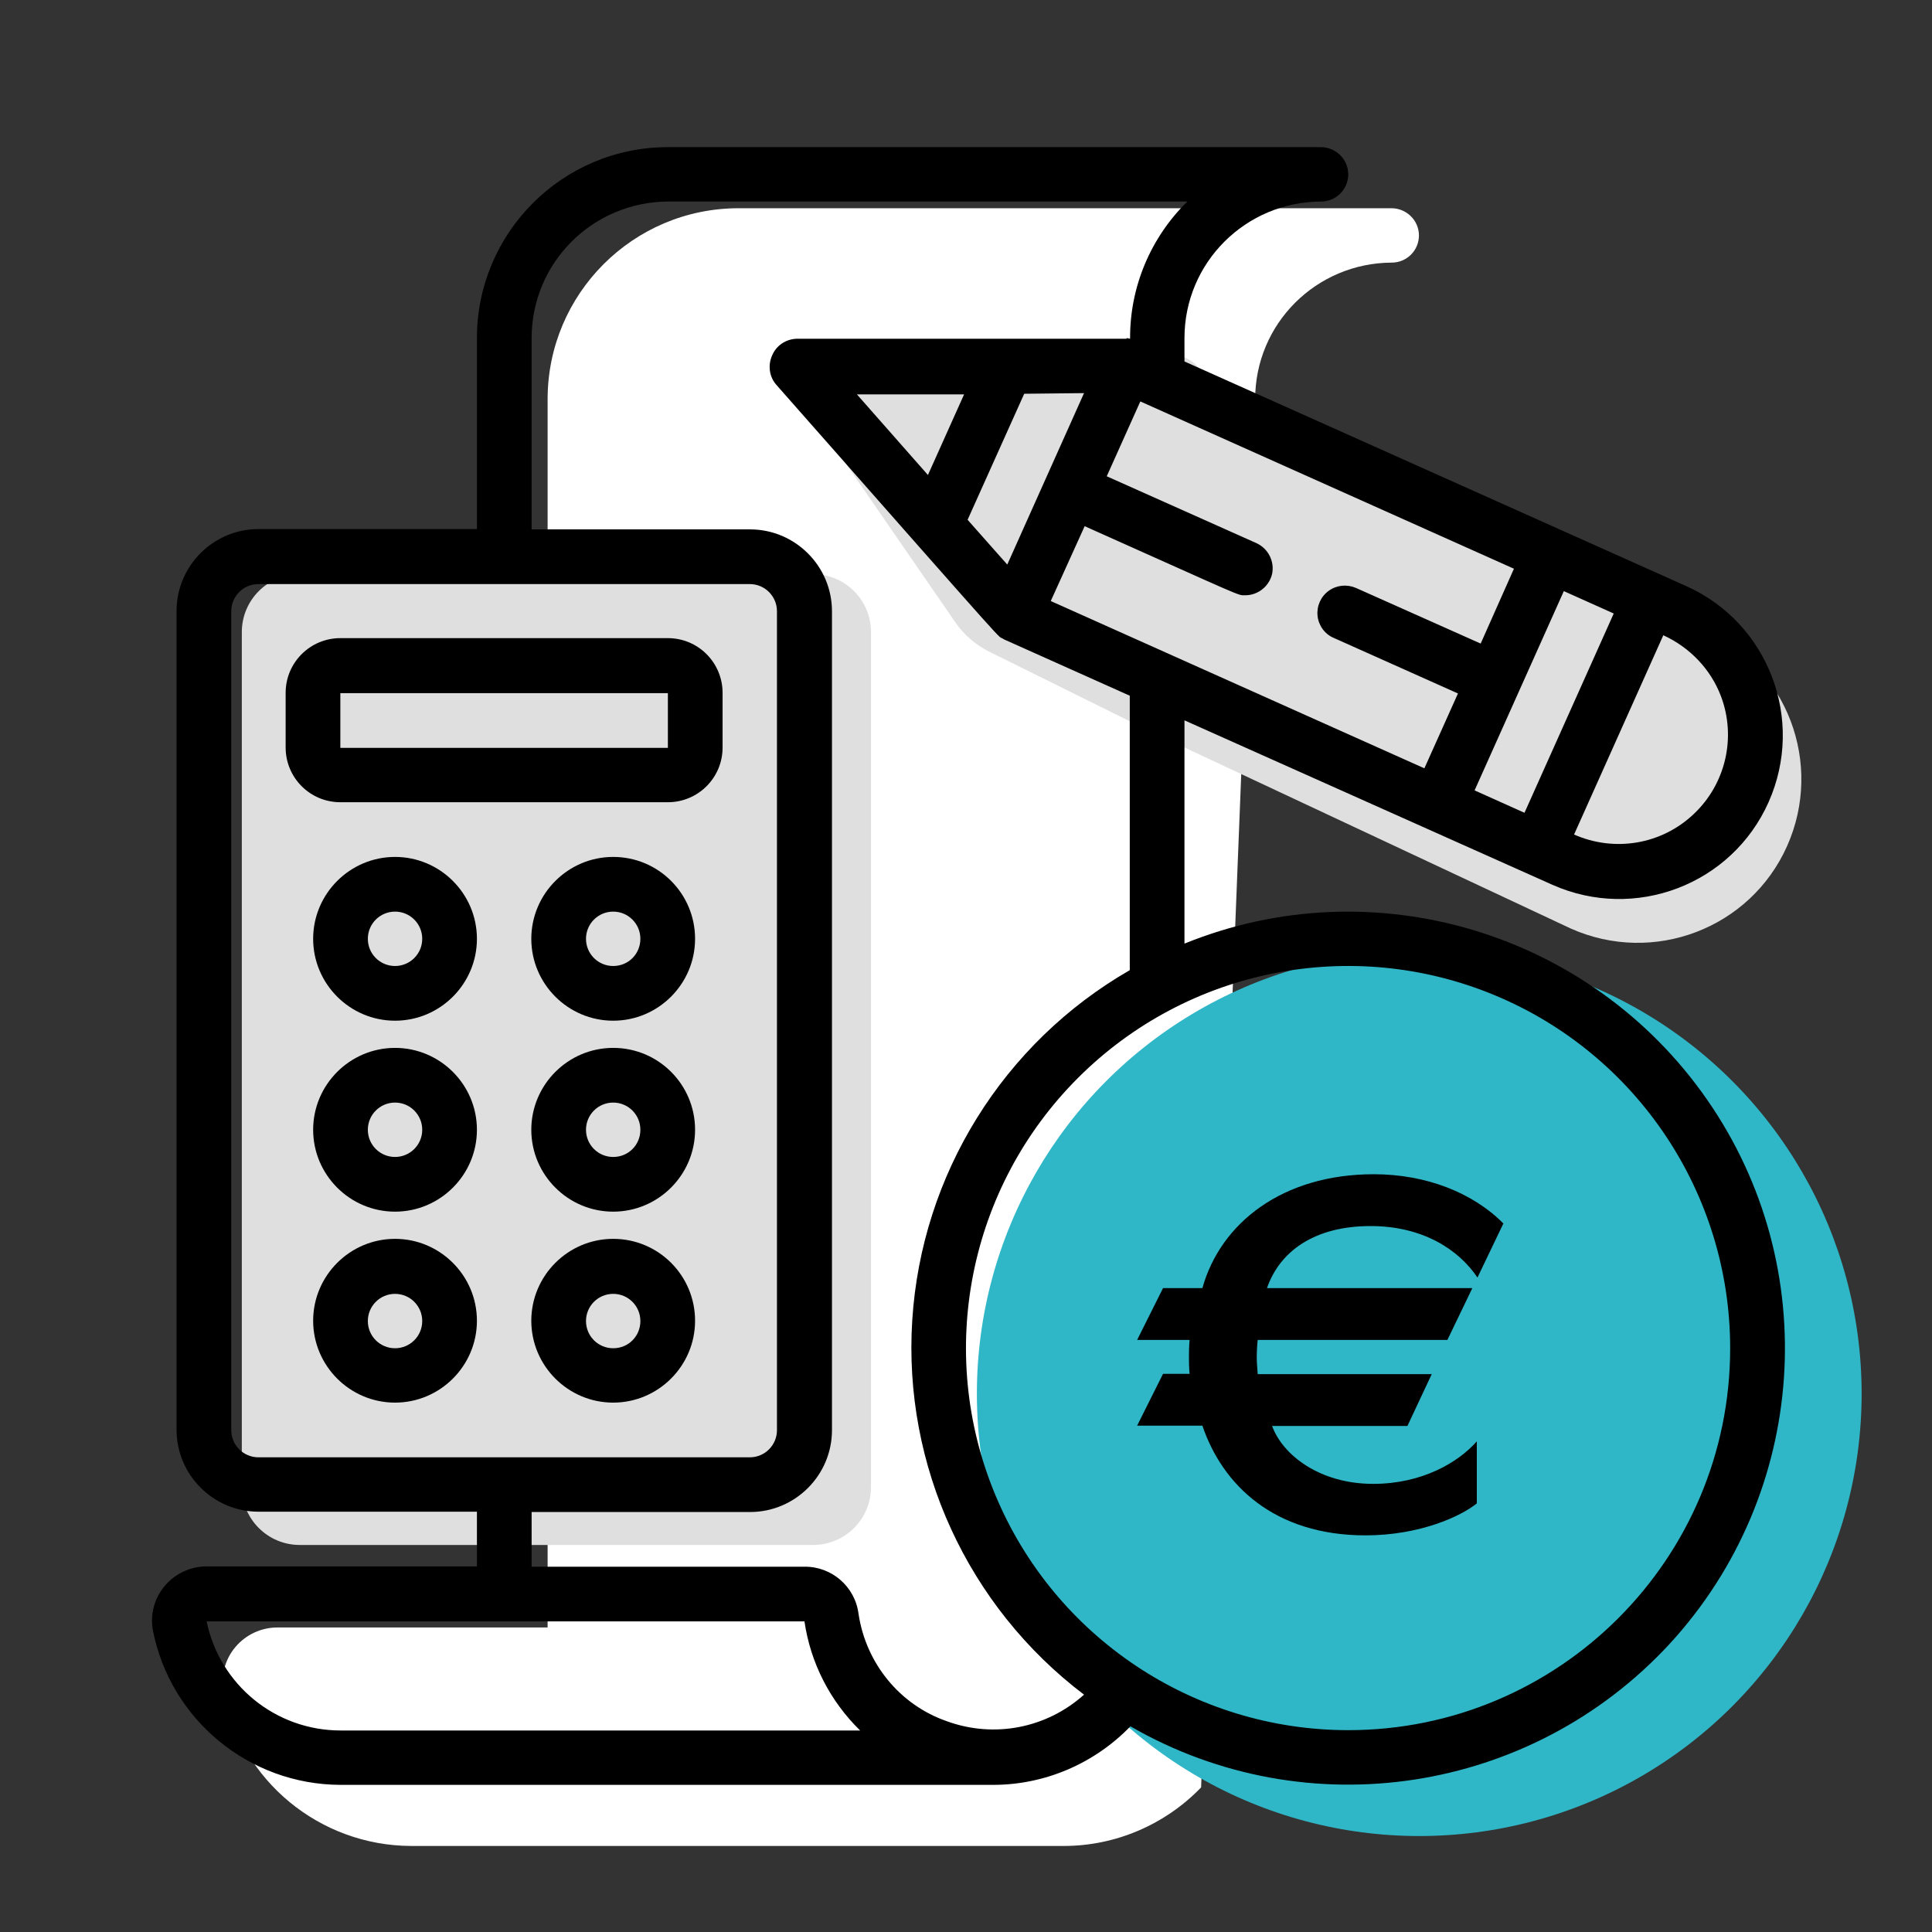 <?xml version="1.0" encoding="utf-8"?>
<!-- Generator: Adobe Illustrator 24.3.0, SVG Export Plug-In . SVG Version: 6.00 Build 0)  -->
<svg version="1.1" id="Calque_1" xmlns="http://www.w3.org/2000/svg" xmlns:xlink="http://www.w3.org/1999/xlink" x="0px" y="0px"
	 viewBox="0 0 604 604" style="enable-background:new 0 0 604 604;" xml:space="preserve">
<rect x="0" y="0" width="604" height="604" fill="#333333" stroke="none"/>
<style type="text/css">
	.st0{fill:#FFFFFF;}
	.st1{fill:#DFDFDF;}
	.st2{fill:#30B7C7;}
</style>
<path class="st0" d="M392.4,132.1v-7.3c0-23.6,19.1-42.6,42.7-42.7c4.7,0,8.5-3.8,8.5-8.5s-3.9-8.5-8.6-8.5H230.9
	c-33,0-59.7,26.8-59.7,59.7v59.7v307.2v17.1H86.7c-5,0-9.8,2.2-13.1,6.1c-3.3,3.9-4.6,9-3.7,13.9c5.5,28,30.1,48.2,58.6,48.3h204.1
	c16.2,0,31.7-6.7,42.9-18.3L392.4,132.1z"/>
<path class="st1" d="M360.1,228.9l131,61.4c25.8,11.5,56.1,0,67.6-25.8s0-56.1-25.8-67.6l-156.8-70.2v-7.3
	c0-23.6-91.5,0.5-127.8,2.1l50.4,73.1c2.7,3.9,6.4,7.1,10.7,9.2L360.1,228.9z"/>
<circle class="st2" cx="443.7" cy="435.7" r="138.3"/>
<path class="st1" d="M93.7,179.5h160.5c10,0,18.1,8.1,18.1,18.1v267.3c0,10-8.1,18.1-18.1,18.1H93.7c-10,0-18.1-8.1-18.1-18.1V197.6
	C75.6,187.6,83.7,179.5,93.7,179.5z"/>
<g id="_x30_44---Bank-Statement">
	<path id="Shape" d="M208.8,250.8c9.4,0,17.1-7.6,17.1-17.1v-17.1c0-9.4-7.6-17.1-17.1-17.1H106.4c-9.4,0-17.1,7.6-17.1,17.1v17.1
		c0,9.4,7.6,17.1,17.1,17.1H208.8z M106.4,216.7h102.4v17.1H106.4V216.7z"/>
	<path id="Shape_1_" d="M123.5,267.9c-14.1,0-25.6,11.5-25.6,25.6s11.5,25.6,25.6,25.6s25.6-11.5,25.6-25.6S137.6,267.9,123.5,267.9
		z M123.5,302c-4.7,0-8.5-3.8-8.5-8.5s3.8-8.5,8.5-8.5s8.5,3.8,8.5,8.5S128.2,302,123.5,302z"/>
	<path id="Shape_2_" d="M123.5,327.6c-14.1,0-25.6,11.5-25.6,25.6s11.5,25.6,25.6,25.6s25.6-11.5,25.6-25.6S137.6,327.6,123.5,327.6
		z M123.5,361.7c-4.7,0-8.5-3.8-8.5-8.5s3.8-8.5,8.5-8.5s8.5,3.8,8.5,8.5S128.2,361.7,123.5,361.7z"/>
	<path id="Shape_3_" d="M123.5,387.3c-14.1,0-25.6,11.5-25.6,25.6s11.5,25.6,25.6,25.6s25.6-11.5,25.6-25.6S137.6,387.3,123.5,387.3
		z M123.5,421.5c-4.7,0-8.5-3.8-8.5-8.5s3.8-8.5,8.5-8.5s8.5,3.8,8.5,8.5S128.2,421.5,123.5,421.5z"/>
	<path id="Shape_4_" d="M191.7,267.9c-14.1,0-25.6,11.5-25.6,25.6s11.5,25.6,25.6,25.6s25.6-11.5,25.6-25.6S205.9,267.9,191.7,267.9
		z M191.7,302c-4.7,0-8.5-3.8-8.5-8.5s3.8-8.5,8.5-8.5s8.5,3.8,8.5,8.5S196.5,302,191.7,302z"/>
	<path id="Shape_5_" d="M191.7,327.6c-14.1,0-25.6,11.5-25.6,25.6s11.5,25.6,25.6,25.6s25.6-11.5,25.6-25.6S205.9,327.6,191.7,327.6
		z M191.7,361.7c-4.7,0-8.5-3.8-8.5-8.5s3.8-8.5,8.5-8.5s8.5,3.8,8.5,8.5S196.5,361.7,191.7,361.7z"/>
	<path id="Shape_6_" d="M191.7,387.3c-14.1,0-25.6,11.5-25.6,25.6s11.5,25.6,25.6,25.6s25.6-11.5,25.6-25.6S205.9,387.3,191.7,387.3
		z M191.7,421.5c-4.7,0-8.5-3.8-8.5-8.5s3.8-8.5,8.5-8.5s8.5,3.8,8.5,8.5S196.5,421.5,191.7,421.5z"/>
	<path id="Shape_8_" d="M370.3,295v-69.8l115,51.4c25.8,11.5,56.1,0,67.6-25.8s0-56.1-25.8-67.6L370.3,113v-7.3
		c0-23.6,19.1-42.6,42.7-42.7c4.7,0,8.5-3.8,8.5-8.5s-3.9-8.5-8.6-8.5H208.8c-33,0-59.7,26.8-59.7,59.7v59.7H80.8
		c-14.1,0-25.6,11.5-25.6,25.6v256c0,14.1,11.5,25.6,25.6,25.6h68.3v17.1H64.6c-5,0-9.8,2.2-13.1,6.1s-4.6,9-3.7,13.9
		c5.5,28,30.1,48.2,58.6,48.3h204.1c16.2,0,31.7-6.7,42.9-18.3c55.3,31.9,125.3,21.1,168.6-25.8c43.2-47,48.1-117.7,11.7-170.1
		S429.4,271,370.3,295L370.3,295z M302.5,162.5l17.7-39.4l18.7-0.2l-24,53.6L302.5,162.5z M267.9,123.3h33.5l-11.3,25.2L267.9,123.3
		z M339.1,164.5c50.8,22.7,47.7,21.6,50.2,21.6c4,0,7.5-2.8,8.4-6.7c0.8-3.9-1.2-7.9-4.9-9.6L346,148.9l10.5-23.4l116.8,52.3
		l-10.4,23.4l-39-17.4c-2.8-1.2-6-0.9-8.5,0.9c-2.5,1.8-3.8,4.8-3.5,7.8s2.2,5.7,5,6.9l38.9,17.4l-10.5,23.4l-116.8-52.3
		L339.1,164.5z M504.5,191.8l-27.9,62.3l-15.6-7l27.9-62.3L504.5,191.8z M538,217.6c4.9,12.9,1.5,27.5-8.5,36.9
		c-10,9.5-24.7,12-37.4,6.4l27.9-62.3C528.3,202.4,534.8,209.2,538,217.6L538,217.6z M72.3,447.1v-256c0-4.7,3.8-8.5,8.5-8.5h153.6
		c4.7,0,8.5,3.8,8.5,8.5v256c0,4.7-3.8,8.5-8.5,8.5H80.8C76.1,455.6,72.3,451.8,72.3,447.1z M64.6,506.9h186.9
		c1.9,13,8,24.9,17.4,34.1H106.5C86.1,541,68.7,526.7,64.6,506.9L64.6,506.9z M268.4,504.5c-1.1-8.5-8.4-14.8-16.9-14.7h-85.3v-17.1
		h68.3c14.1,0,25.6-11.5,25.6-25.6v-256c0-14.1-11.5-25.6-25.6-25.6h-68.3v-59.8c0-23.6,19.1-42.6,42.7-42.7h162.3
		c-11.5,11.3-18,26.7-17.9,42.9c-0.3-0.1-0.7-0.1-1-0.2l-0.2,0.2h-103c-3.4,0.1-6.4,2.1-7.7,5.2c-1.4,3.1-0.9,6.7,1.3,9.2
		c79,89.6,68,77.3,71.2,79.6l39.3,17.6v85.8c-39.6,22.8-65.1,63.9-68,109.4s17.3,89.5,53.7,117.1c-11.7,10.5-28.1,13.7-42.9,8.3
		C281.3,533,270.7,520,268.4,504.5L268.4,504.5z M421.5,540.9c-48.3,0-91.9-29.1-110.4-73.7s-8.3-96,25.9-130.2
		s85.6-44.4,130.2-25.9s73.7,62.1,73.7,110.4C540.9,487.4,487.4,540.9,421.5,540.9L421.5,540.9z"/>
</g>
<g>
	<path d="M461.9,399.4c-5.9-8.8-17.2-16.1-33.4-16.1c-17.8,0-28.5,8.1-32.4,19.4h64.2l-7.8,16.2h-59.3c-0.2,1.6-0.3,3.8-0.3,5.6
		c0,1.7,0.2,3.4,0.3,5.1h54.4l-7.6,16.2h-42.3c3.2,8.9,14.7,18.1,31.6,18.1c15.4,0,26.7-6.8,32.4-13.3V470c-4.9,4-17.8,10-34.8,10
		c-28.5,0-44.7-15.7-51-34.3h-20.4l8.1-16.2h8.3c-0.2-2.2-0.2-3.7-0.2-5.2s0-3,0.2-5.4h-16.4l8.1-16.2h12.3
		c5.7-20.4,25.1-35.6,53.6-35.6c16.2,0,30.9,5.7,40.5,15.4L461.9,399.4z"/>
</g>
</svg>
